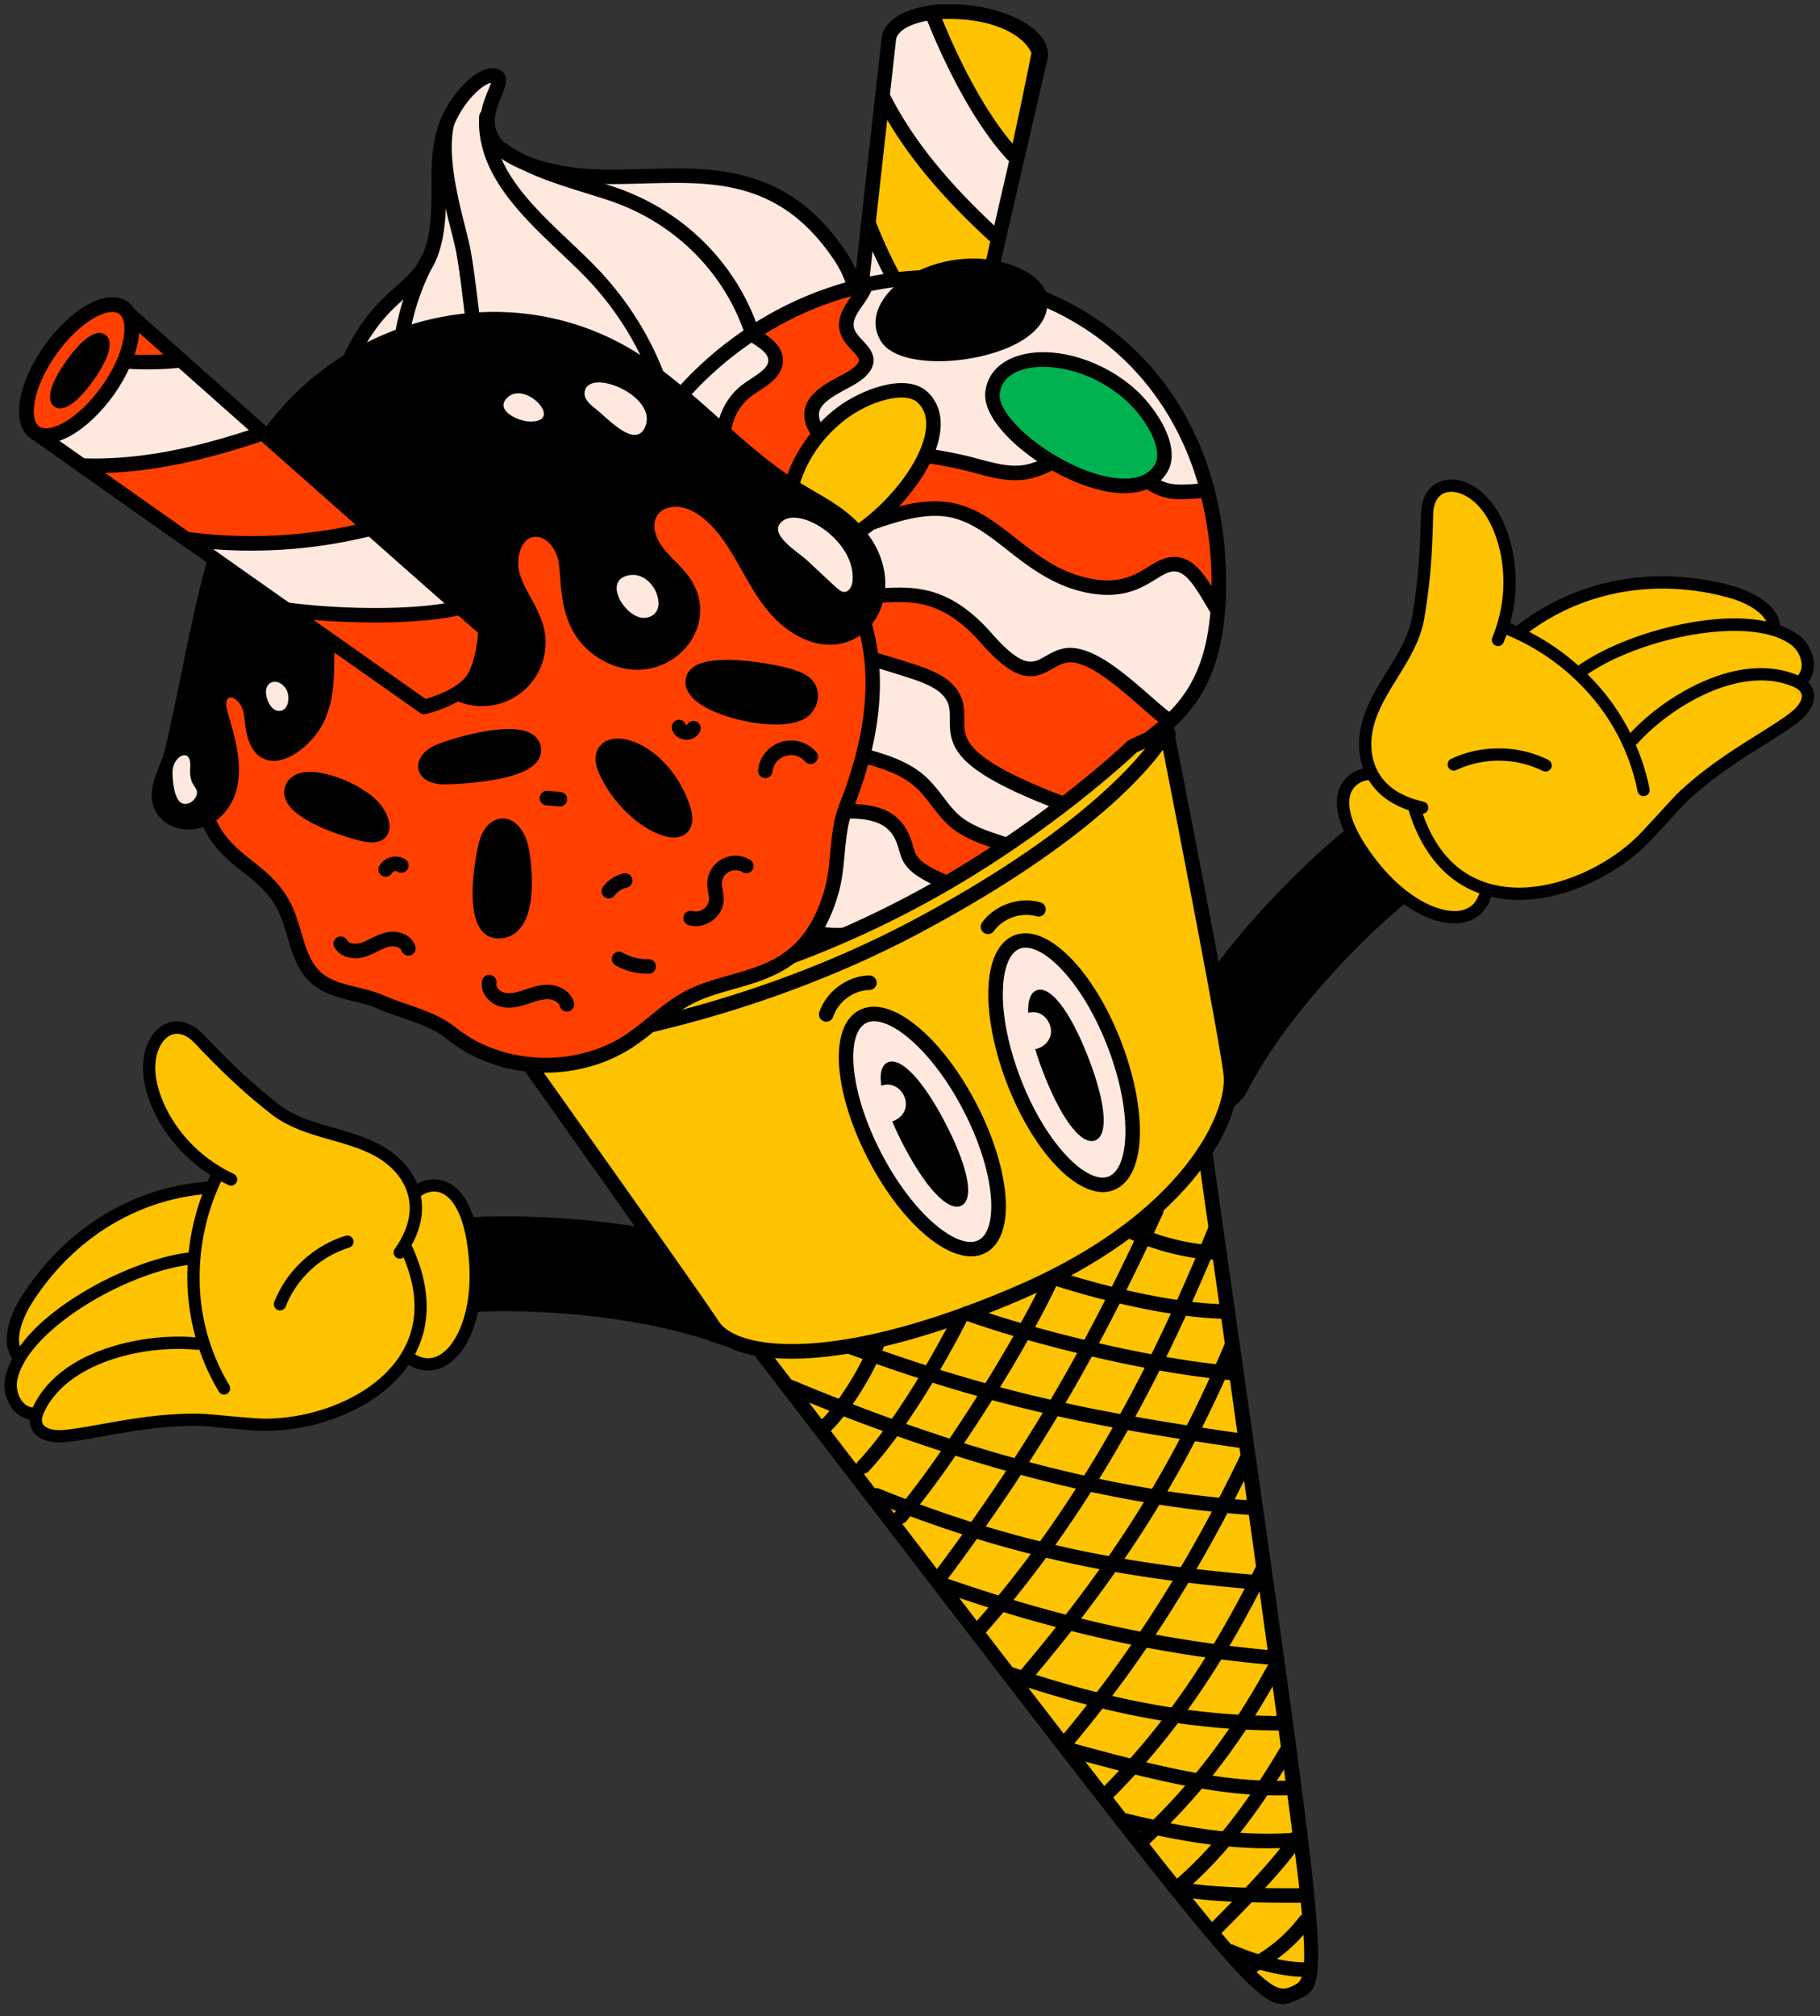 <?xml version="1.0" encoding="UTF-8"?>
<!DOCTYPE svg PUBLIC '-//W3C//DTD SVG 1.0//EN'
          'http://www.w3.org/TR/2001/REC-SVG-20010904/DTD/svg10.dtd'>
<svg data-name="Layer 2" height="1703.7" preserveAspectRatio="xMidYMid meet" version="1.0" viewBox="-3.8 -3.6 1538.7 1703.7" width="1538.7" xmlns="http://www.w3.org/2000/svg" xmlns:xlink="http://www.w3.org/1999/xlink" zoomAndPan="magnify"
><rect x="-3.8" y="-3.6" width="1538.7" height="1703.7" fill="#333333" stroke="none"/><g id="change1_1"
  ><path d="M1272.49,1047.59a40.07,40.07,0,0,1-35.6-58.35c12.87-25.07,43.51-76.32,104.1-137.89,20.53-20.86,72.9-71.17,115.7-87.69a40.05,40.05,0,1,1,28.84,74.73c-38.13,14.71-136.81,108.4-177.38,187.43A40.06,40.06,0,0,1,1272.49,1047.59Z" transform="translate(-257.19 -107.9)"
  /></g
  ><g id="change2_1"
  ><path d="M1776.53,679.22c6.32-6.82,13.34-26.32-23.17-44.51-.68-15.06-20.09-25.7-37.23-30.4-101.66-27.83-173.34,29.67-177.86,34.1,0,.18-14.76-3-14.84-3,14.41-44.8,1.3-85.59-13.47-103.79-20.08-24.74-49.44-22.28-50.07,7.48-.71,33.45-2.49,57.71-7.45,87-7.34,43.47-63,84.15-39.35,131.31.28.55-55.67,5-.45,76.61,29.35,38,84.24,68.29,98,21.79,46.41,13.7,103.91-12.48,134-44.39,22-23.34,26.51-29.29,33.87-36,33.67-30.73,71.29-47.11,91.48-64.6C1792.07,691.68,1776.53,679.22,1776.53,679.22Zm-324.14,107.2-.67-.58,1.36.36Z" fill="#fec300" transform="translate(-257.19 -107.9)"
  /></g
  ><g id="change1_2"
  ><path d="M1455.76,792a4.9,4.9,0,0,1-1.13-.13c-20.36-4.53-35.08-13.88-43.77-27.81-8-12.86-8.94-26.45-8.28-35.59,1.53-21.31,12.65-39.3,23.41-56.7,9.53-15.41,18.53-30,21.33-46.55,4.62-27.39,6.62-50.77,7.37-86.28.3-14.18,6.59-24.41,17.26-28.07,13.25-4.55,29.76,2.29,42,17.43,9.51,11.72,16.6,29.37,19.46,48.43a133.77,133.77,0,0,1-8.81,70.47,5.2,5.2,0,0,1-9.62-3.94c19.42-47.38,5.19-90.79-9.11-108.41-10.8-13.32-23.16-16.7-30.6-14.14-6.4,2.19-10,8.74-10.23,18.45-.76,36.06-2.8,59.86-7.52,87.79-3.14,18.59-13.1,34.7-22.74,50.29-10.56,17.08-20.53,33.21-21.88,52-.54,7.6.18,18.86,6.73,29.35,7.16,11.47,19.68,19.26,37.21,23.16a5.2,5.2,0,0,1-1.13,10.28Z" transform="translate(-257.19 -107.9)"
  /></g
  ><g id="change1_3"
  ><path d="M1539.44,642.11a5.2,5.2,0,0,1-3.2-9.3c50.2-39.09,116.27-51.31,181.26-33.51,19.32,5.29,40.25,17.3,41.06,35.18a5.2,5.2,0,1,1-10.39.47c-.52-11.52-17.16-21.17-33.42-25.62C1653,592.41,1590.21,604,1542.63,641A5.19,5.19,0,0,1,1539.44,642.11Z" transform="translate(-257.19 -107.9)"
  /></g
  ><g id="change1_4"
  ><path d="M1777.14,684a5.19,5.19,0,0,1-3.82-8.73,13.3,13.3,0,0,0,3.16-10.28,22.64,22.64,0,0,0-8.28-15.33c-34.08-26.55-131.83-6.32-177.22,27.61a5.2,5.2,0,0,1-6.22-8.33c22.69-17,59.65-31.63,96.43-38.27,56.21-10.14,82.65,2.4,93.4,10.78a33,33,0,0,1,12.25,22.7,23.52,23.52,0,0,1-5.89,18.19A5.19,5.19,0,0,1,1777.14,684Z" transform="translate(-257.19 -107.9)"
  /></g
  ><g id="change1_5"
  ><path d="M1537.59,864.78a102.31,102.31,0,0,1-23.46-2.63c-42.37-9.94-61.38-45.3-69.87-73.22a5.2,5.2,0,1,1,10-3c11.19,36.8,32.15,59.05,62.3,66.12,44,10.32,96.87-15,124.31-44.15,9.43-10,15.67-16.84,20.23-21.84,6.15-6.73,9.54-10.44,13.91-14.44,22-20.12,45.64-34.91,64.6-46.79,10.66-6.69,19.88-12.47,27.23-18.09,6.68-5.11,10.35-10.69,9.82-14.93-.45-3.58-4.1-5.85-7.08-7.12-25.53-10.92-53.6-3.14-72.64,5.3-25.75,11.42-47.25,29.32-58.78,42.26a5.2,5.2,0,0,1-7.77-6.92c15.88-17.81,39.18-34.58,62.33-44.84,30-13.31,58-15.17,80.95-5.37,7.75,3.32,12.48,8.79,13.31,15.4,1,8.19-3.89,16.88-13.82,24.48-7.74,5.91-17.14,11.81-28,18.64-19.57,12.27-41.75,26.17-63.11,45.67-4,3.67-7.1,7-13.24,13.76-4.58,5-10.86,11.9-20.35,22C1633,831.35,1611,845.81,1588,854.69,1570.68,861.39,1553.61,864.78,1537.59,864.78Z" transform="translate(-257.19 -107.9)"
  /></g
  ><g id="change1_6"
  ><path d="M1642.92,777.1a5.18,5.18,0,0,1-5.09-4.18,175.36,175.36,0,0,0-43-84.55,188.85,188.85,0,0,0-70.66-48.72A5.2,5.2,0,0,1,1528,630a199.31,199.31,0,0,1,74.57,51.41A188,188,0,0,1,1648,770.88a5.19,5.19,0,0,1-5.1,6.22Z" transform="translate(-257.19 -107.9)"
  /></g
  ><g id="change1_7"
  ><path d="M1560.1,756.33a5.14,5.14,0,0,1-2.33-.55,84.91,84.91,0,0,0-73.11-.75,5.2,5.2,0,0,1-4.47-9.39c25.49-12.15,57-11.82,82.25.85a5.2,5.2,0,0,1-2.34,9.84Z" transform="translate(-257.19 -107.9)"
  /></g
  ><g id="change1_8"
  ><path d="M1483,884.63c-23,0-51.81-18.1-74.43-47.4-15.39-20-31.69-48-22-68.38a28.28,28.28,0,0,1,24.35-15.7h.11a5.2,5.2,0,0,1,.11,10.4,17.72,17.72,0,0,0-15.19,9.79c-3.37,7-5.15,23.9,20.8,57.53,26.3,34.09,55.72,46.08,71.93,42.81,8.1-1.64,13.38-6.9,15.69-15.65a5.2,5.2,0,1,1,10.05,2.66c-3.31,12.53-11.72,20.77-23.68,23.18A39,39,0,0,1,1483,884.63Z" transform="translate(-257.19 -107.9)"
  /></g
  ><g id="change1_9"
  ><path d="M875.39,1242.86a40.09,40.09,0,0,1-14-2.56c-83.18-31.19-219.23-34.15-257.34-19.39a40,40,0,1,1-28.92-74.69c42.78-16.57,115.38-14.57,144.61-12.94,37,2.07,108.3,9,169.77,32a40.06,40.06,0,0,1-14.07,77.56Z" transform="translate(-257.19 -107.9)"
  /></g
  ><g id="change2_2"
  ><path d="M307.75,1317.84c26.7-.64,65.56-13.82,111.15-13.73,10,0,17.29,1.39,49.28,3.86,43.72,3.38,103.88-15.93,129-57.28,41.44,25.18,61.7-34.13,57.84-82-7.28-90.11-51.7-55.79-51.87-56.38-14.25-50.78-82.77-43.47-117.44-70.7-23.4-18.37-41-35.13-64.05-59.4-20.49-21.61-43.87-3.67-42.09,28.14,1.32,23.4,19.05,62.41,59.84,85.86,0,.07-8.79,12.31-8.95,12.21-6.32-.23-98,5.43-154.55,94.4-9.52,15-16.73,35.94-7.11,47.54-14.78,38,3.54,47.73,12.8,48.52C281.61,1298.86,278.49,1318.53,307.75,1317.84Zm285.16-157.38c.27-.39.51-.78.77-1.18,0,.3-.08.59-.11.88Z" fill="#fec300" transform="translate(-257.19 -107.9)"
  /></g
  ><g id="change1_10"
  ><path d="M591.36,1167.94a5.2,5.2,0,0,1-4.25-8.2c10.35-14.68,14.37-28.86,12-42.17-2.21-12.16-9.25-21-14.76-26.24-13.62-13-31.85-18.2-51.16-23.74-17.61-5-35.82-10.27-50.65-21.92-22.27-17.49-39.78-33.73-64.61-59.91-6.68-7-13.77-9.44-20-6.77-7.23,3.12-14.09,13.93-13.14,31,1.27,22.66,19.94,64.35,66.18,86.34a5.2,5.2,0,0,1-4.46,9.4,133.76,133.76,0,0,1-53.92-46.23c-10.71-16-17.33-33.85-18.18-48.93-1.09-19.46,6.52-35.62,19.4-41.18,10.35-4.47,21.89-1.12,31.65,9.17,24.44,25.77,41.65,41.73,63.49,58.89,13.22,10.38,29.67,15.1,47.09,20.09,19.66,5.64,40,11.48,55.46,26.22,6.63,6.32,15.11,17,17.82,31.9,2.93,16.15-1.67,33-13.69,50A5.2,5.2,0,0,1,591.36,1167.94Z" transform="translate(-257.19 -107.9)"
  /></g
  ><g id="change1_11"
  ><path d="M268.82,1255.54a5.19,5.19,0,0,1-4-1.88c-11.42-13.77-4-36.74,6.72-53.64,36.13-56.89,93.24-92.29,156.67-97.13a5.2,5.2,0,1,1,.79,10.37c-60.13,4.59-114.33,38.24-148.68,92.33-9,14.23-14.86,32.56-7.49,41.43a5.2,5.2,0,0,1-4,8.52Z" transform="translate(-257.19 -107.9)"
  /></g
  ><g id="change1_12"
  ><path d="M280.87,1304.15l-.45,0a23.52,23.52,0,0,1-16.59-9.5,33,33,0,0,1-6.21-25c2.33-13.44,13.45-40.5,61.87-70.81,31.68-19.83,68.89-33.83,97.1-36.54a5.2,5.2,0,1,1,1,10.35c-56.41,5.41-142.36,56.19-149.72,98.77a22.65,22.65,0,0,0,4.19,16.91,13.3,13.3,0,0,0,9.25,5.49,5.2,5.2,0,0,1-.44,10.38Z" transform="translate(-257.19 -107.9)"
  /></g
  ><g id="change1_13"
  ><path d="M303.57,1323.22c-10.18,0-17.92-3.13-22.06-9-3.84-5.45-4-12.68-.52-20.34,10.38-22.68,32.34-40.14,63.51-50.48,24-8,52.55-11.25,76.29-8.74A5.2,5.2,0,0,1,419.7,1245c-41.54-4.38-109.12,9.22-129.25,53.21-1.35,2.94-2.52,7.07-.44,10,2.46,3.49,8.93,5.15,17.3,4.44,9.22-.79,19.93-2.71,32.33-4.94,21.89-3.93,49.11-8.81,78.75-8.81h.52c5.92,0,10.92.48,20,1.32,6.74.63,16,1.5,29.67,2.56,39.87,3.08,96.07-13.73,121.68-51,17.55-25.51,18.1-56.07,1.62-90.83a5.2,5.2,0,1,1,9.39-4.46c12.5,26.37,22.23,65.33-2.45,101.19-12.93,18.8-33.57,34.07-59.68,44.16-23,8.88-49,13-71.36,11.25-13.8-1.06-23.07-1.93-29.84-2.56-9.06-.85-13.6-1.27-19.05-1.29h-.51c-28.71,0-54.3,4.6-76.9,8.66-12.66,2.27-23.59,4.23-33.29,5.06C306.6,1323.15,305.06,1323.22,303.57,1323.22Z" transform="translate(-257.19 -107.9)"
  /></g
  ><g id="change1_14"
  ><path d="M442.82,1282.78a5.17,5.17,0,0,1-4.46-2.53,188.06,188.06,0,0,1-26.57-96.82,199.33,199.33,0,0,1,20.6-88.19,5.2,5.2,0,0,1,9.32,4.63,188.91,188.91,0,0,0-19.52,83.57,175.25,175.25,0,0,0,25.09,91.47,5.2,5.2,0,0,1-4.46,7.87Z" transform="translate(-257.19 -107.9)"
  /></g
  ><g id="change1_15"
  ><path d="M490.13,1211.71a5.38,5.38,0,0,1-1.87-.35,5.21,5.21,0,0,1-3-6.73c10.16-26.35,33.26-47.79,60.29-56a5.2,5.2,0,0,1,3,10,84.93,84.93,0,0,0-53.6,49.73A5.19,5.19,0,0,1,490.13,1211.71Z" transform="translate(-257.19 -107.9)"
  /></g
  ><g id="change1_16"
  ><path d="M615.39,1262.47a32.67,32.67,0,0,1-17.77-5.62,5.2,5.2,0,1,1,5.65-8.73c7.6,4.92,15.05,5.26,22.14,1,14.2-8.48,27.9-37.15,24.43-80.06-3.41-42.35-16.06-53.62-23.3-56.56-7.76-3.16-14.86.38-17.83,3a5.2,5.2,0,1,1-6.83-7.84,28.26,28.26,0,0,1,28.58-4.75c20.92,8.52,27.72,40.24,29.75,65.35,3.33,41.21-8.52,77.31-29.46,89.82A29.68,29.68,0,0,1,615.39,1262.47Z" transform="translate(-257.19 -107.9)"
  /></g
  ><g id="change3_1"
  ><path d="M970.88,415.08c13.51-29.49,11.39-66.35-6.52-93.4-67.92-102.61-162.64-55.1-241.3-72.23C618.55,226.69,693,170,670.74,168c-10.62-.92-29,16.4-38.4,37.74-8.76,19.79-7.94,42.29-8,63.94-.13,62.62-18.18,66.86-43.72,92-28.34,27.94-51.22,79.1-43.36,118.11,9.59,47.61,49.89,79.71,101.53,68.32,20.84,19.88,58.14,14.32,89.15-7.4,42.46,23.57,98.66-13.43,97-32.62,51.46-1.93,67.59-31.61,74.92-40.56C929.33,454.1,956,447.65,970.88,415.08Z" fill="#ffe9de" transform="translate(-257.19 -107.9)"
  /></g
  ><g id="change1_17"
  ><path d="M728.38,547.91c-33.23,21.91-69.83,24.64-91.34,6.89-24,4.59-46.67.53-65.63-11.82-20.55-13.39-34.81-35.37-40.16-61.91-8.65-42.95,16.77-95.79,45.07-123.69,4.17-4.11,8.14-7.67,11.87-11,18.66-16.72,29.92-26.82,30-76.67v-5.36c0-20.5-.05-41.7,8.52-61,9.31-21,29.44-42.67,44.54-41.37,5,.43,7.42,2.83,8.6,4.76,3.11,5.1.66,11.08-2.44,18.64-3.92,9.58-8.8,21.5-3.21,32.13,5.94,11.3,22.81,20.06,50.15,26,22.91,5,47.07,4.32,72.64,3.62,60.51-1.66,123.09-3.38,172.47,71.22,18.84,28.47,21.58,67.46,7,99.35-13.56,29.59-36.38,39.29-60.53,49.62-4,1.7-8.07,3.44-12.21,5.31-.49.64-1,1.36-1.6,2.14C894,485.6,875.53,510.56,830.37,514c-2.32,8.34-10.22,17.4-22.29,25.24a94.19,94.19,0,0,1-12,6.59C776.8,554.63,751.25,558.89,728.38,547.91ZM824.68,502c43.11-1.6,59.63-23.9,67.58-34.62,1.06-1.44,2-2.68,2.82-3.69a6.15,6.15,0,0,1,2.19-1.69c4.7-2.15,9.33-4.12,13.85-6,23.79-10.11,42.6-18.16,54.18-43.44,12.88-28.12,10.5-62.45-6.06-87.47-45.62-68.92-102.1-67.36-161.89-65.72-25.19.69-51.23,1.41-75.6-3.9-31.48-6.86-50.59-17.42-58.4-32.29-8.25-15.7-1.64-31.82,2.72-42.49.83-2,1.86-4.53,2.46-6.39-7.49,1.5-22.15,14.95-30.57,34-7.52,17-7.5,36.84-7.47,56.06v5.4c-.12,55.32-14.37,68.1-34.1,85.79-3.6,3.23-7.43,6.66-11.45,10.62-26.38,26-49.17,75.2-41.65,112.53,4.69,23.28,17.05,42.47,34.82,54,16.95,11,37.47,14.32,59.37,9.49a6.14,6.14,0,0,1,5.56,1.55c17.44,16.64,50.9,13.36,81.38-8a6.07,6.07,0,0,1,6.51-.35c24.08,13.37,53,4.87,70.45-6.47,11.8-7.67,17.78-16.15,17.42-20.25a6.12,6.12,0,0,1,1.51-4.6,6.27,6.27,0,0,1,2.05-1.52A6.12,6.12,0,0,1,824.68,502Z" transform="translate(-257.19 -107.9)"
  /></g
  ><g id="change1_18"
  ><path d="M898.55,472.73a6.12,6.12,0,0,0,3.51-4.65c13.73-89.23-40.47-175.71-128.87-205.63-7-2.37-14.15-4.59-21.36-6.83-24.36-7.57-49.55-15.4-69.68-29.5a6.14,6.14,0,0,0-7,10.06c21.7,15.2,47.82,23.31,73.08,31.16,7.11,2.21,14.17,4.41,21.07,6.74,82.73,28,133.48,108.8,120.67,192.13a6.14,6.14,0,0,0,8.62,6.52Z" transform="translate(-257.19 -107.9)"
  /></g
  ><g id="change1_19"
  ><path d="M826.86,513.36a6.13,6.13,0,0,0,3.59-5.4c1.66-59.06-22.15-120.84-65.33-169.53-8.83-9.95-19.07-19.66-29.92-29.93-32.84-31.13-66.8-63.3-64.45-105.15a6.14,6.14,0,1,0-12.26-.68c-2.66,47.52,35,83.23,68.26,114.73,10.65,10.1,20.71,19.62,29.19,29.18,41.13,46.37,63.82,105.06,62.23,161a6.13,6.13,0,0,0,8.69,5.75Z" transform="translate(-257.19 -107.9)"
  /></g
  ><g id="change1_20"
  ><path d="M738.15,548.43a6,6,0,0,0,2.2-1.7,6.14,6.14,0,0,0-.89-8.64c-66.71-54.2-74.6-118.21-82.24-180.11-1.69-13.68-3.44-27.82-5.8-41.4-.92-5.25-2.67-12.19-4.7-20.22-6.17-24.45-15.51-61.4-9.41-86.7a6.14,6.14,0,1,0-11.94-2.86c-6.81,28.24,3,66.94,9.45,92.56,2,7.8,3.67,14.53,4.5,19.32,2.31,13.29,4,26.65,5.71,40.8,7.94,64.32,16.14,130.83,86.69,188.14A6.1,6.1,0,0,0,738.15,548.43Z" transform="translate(-257.19 -107.9)"
  /></g
  ><g id="change1_21"
  ><path d="M640,552.41a6.24,6.24,0,0,0,1.49-1,6.13,6.13,0,0,0,.56-8.66c-51.5-58.8-59.91-143.63-21.42-216.13a6.14,6.14,0,0,0-10.84-5.75c-40.9,77-31.86,167.3,23,230A6.13,6.13,0,0,0,640,552.41Z" transform="translate(-257.19 -107.9)"
  /></g
  ><g id="change3_2"
  ><path d="M960.38,537.35s19.59,21.26,37.45,24.42,44.79-10.56,44.79-10.56c2-17.79,90.49-398.54,90.57-399.25,1.91-16.33-25.32-32.88-60.75-37s-65.7,5.87-67.6,22.2Z" fill="#ffe9de" transform="translate(-257.19 -107.9)"
  /></g
  ><g id="change1_22"
  ><path d="M996.76,567.81c-19.67-3.47-40-25.37-40.9-26.3a6.16,6.16,0,0,1-1.58-4.85l44.46-400.19c2.36-20.31,34.36-32.17,74.41-27.59,26.93,3.12,50.09,13.18,60.44,26.25,4.42,5.58,6.39,11.66,5.7,17.53,0,.47,0,.45-6.77,29.48-54.55,235.75-82.75,360.15-83.82,369.73a6.13,6.13,0,0,1-3.3,4.81c-.21.11-1.32.64-3.08,1.45C1034.39,561.76,1012.83,570.62,996.76,567.81Zm14.17-430c-.28,2.57-40.14,361.43-44.13,397.32,6.44,6.44,20.51,18.52,32.09,20.56s29.46-4.68,38.18-8.68c5.66-30.58,89.94-395.52,90-395.79.3-2.63-.75-5.49-3.13-8.5-8.15-10.29-29.15-19-52.23-21.67-20.9-2.4-38.47.27-49.27,5.22C1015.58,129.45,1011.44,133.55,1010.93,137.84Z" transform="translate(-257.19 -107.9)"
  /></g
  ><g id="change2_3"
  ><path d="M976.14,395.58,960.38,537.35s19.61,21.27,37.45,24.42,44.79-10.56,44.79-10.56c0-.75,2.25-10.94,5.93-27.55C1022,494.33,992,436.43,976.14,395.58Z" fill="#fec300" transform="translate(-257.19 -107.9)"
  /></g
  ><g id="change1_23"
  ><path d="M996.76,567.81c-19.65-3.47-40-25.37-40.9-26.3a6.16,6.16,0,0,1-1.58-4.85L970,394.9a6.13,6.13,0,0,1,11.81-1.54c16.08,41.37,45.71,98,71.25,126.19a6.17,6.17,0,0,1,1.45,5.44c-1.37,6.16-5.53,24.9-5.78,26.37a6.13,6.13,0,0,1-3.37,5.32c-.21.11-1.26.65-3,1.44C1034.55,561.73,1012.88,570.66,996.76,567.81Zm-17.14-148L966.8,535.16c6.44,6.44,20.51,18.52,32.09,20.56s29.58-4.7,38.28-8.69c.67-3.25,2-9.44,4.71-21.63C1020.25,500.48,996.3,457.38,979.62,419.83Z" transform="translate(-257.19 -107.9)"
  /></g
  ><g id="change2_4"
  ><path d="M999.53,185.43,987.61,292.67a412.26,412.26,0,0,0,83,132.52l26.7-118.82C1058.7,271.23,1022.85,232,999.53,185.43Z" fill="#fec300" transform="translate(-257.19 -107.9)"
  /></g
  ><g id="change1_24"
  ><path d="M1072.25,431.11a6.14,6.14,0,0,1-6.09-1.73,421.14,421.14,0,0,1-84.28-134.5,6.09,6.09,0,0,1-.38-2.9l11.93-107.23a6.14,6.14,0,0,1,11.59-2.07c19.73,39.38,50.38,77.24,96.45,119.15a6.14,6.14,0,0,1,1.86,5.89l-26.71,118.81a6.12,6.12,0,0,1-3.43,4.24A7,7,0,0,1,1072.25,431.11Zm-68.78-225.59-9.6,86.32a410,410,0,0,0,73.37,120.48l23.33-103.82C1051.46,272.6,1023.33,239.4,1003.47,205.52Z" transform="translate(-257.19 -107.9)"
  /></g
  ><g id="change2_5"
  ><path d="M1041.12,114.7c3.29,9.37,33.06,84.74,71.75,123.77,8-35.24,18.94-90.06,18.94-90.06C1124.49,128.92,1093.87,110.6,1041.12,114.7Z" fill="#fec300" transform="translate(-257.19 -107.9)"
  /></g
  ><g id="change1_25"
  ><path d="M1114.56,244.37a6.14,6.14,0,0,1-6-1.58c-42.15-42.52-72.91-125.25-73.19-126.06a6.14,6.14,0,0,1,5.32-8.15c55.54-4.31,88.69,15.81,96.91,37.67a6.1,6.1,0,0,1,.27,3.36c-.11.55-11,55.3-19,90.22a6.15,6.15,0,0,1-3.43,4.22A8.18,8.18,0,0,1,1114.56,244.37Zm-64.64-124c7.84,19.42,30.35,71.28,59.52,105.31,6.65-30.17,14.26-68,16-76.64C1118.36,133.58,1092.43,119,1049.92,120.36Z" transform="translate(-257.19 -107.9)"
  /></g
  ><g id="change2_6"
  ><path d="M1261.57,1003.13c111.58,785.58,112.94,773.25,86.32,785.44-28.7,13.15-25.91,10.78-489.61-591.77Z" fill="#fec300" transform="translate(-257.19 -107.9)"
  /></g
  ><g id="change1_26"
  ><path d="M1350.44,1794.15c-30.09,13.78-30.09,13.78-364.48-421.25L853.42,1200.55a6.14,6.14,0,0,1,2.2-9.28L1259,997.55a6.14,6.14,0,0,1,8.63,4.71l30,210.66c79.67,559.23,81,568.34,55.18,580.15ZM867.76,1199.06l127.93,166.36c316.1,411.23,328.44,427.28,349.64,417.57l1.12-.51c8.07-3.81,13.16-6,6.43-73.35-7.17-71.66-85.63-622.38-96.2-696.84Z" transform="translate(-257.19 -107.9)"
  /></g
  ><g id="change3_3"
  ><path d="M894.24,873.54c64.57,36.68,102.37,21.7,161-17.61,44.49-30.08,84.47-57.48,127.1-94.95,47.17-41.46,99.33-51.83,101.34-157.21C1288.47,373.55,1064,270.09,888.6,386.55,703.77,509.11,721.52,775,894.24,873.54Z" fill="#ffe9de" transform="translate(-257.19 -107.9)"
  /></g
  ><g id="change1_27"
  ><path d="M891.2,878.87c-84.27-48-136.56-137.34-140-238.86-3.49-104,46.59-200.63,134-258.58,86.88-57.69,192.88-64.93,276.62-18.91s130.26,133.92,128,241.36c-1.65,86.42-36.87,112-74.16,139-9.65,7-19.63,14.23-29.27,22.71-41.54,36.51-79.13,62.58-127.73,95.44-17.2,11.52-32.61,20.83-47.26,27.54C972.32,906.5,938.63,905.86,891.2,878.87ZM892,391.66c-83.81,55.57-131.84,148.26-128.5,247.94,3.27,97.22,53.25,182.76,133.8,228.61,59.9,34.1,94.64,22.77,154.56-17.37,48.2-32.59,85.49-58.44,126.49-94.47,10.07-8.85,20.29-16.26,30.16-23.43,36.25-26.29,67.56-49,69.1-129.3,2.11-102.72-42.24-186.69-121.7-230.36-67.37-37-150-37.74-224.15-3.79A291,291,0,0,0,892,391.66Z" transform="translate(-257.19 -107.9)"
  /></g
  ><g id="change4_1"
  ><path d="M832.6,731.32c21,32.68,54.25,61.09,93,62.22,23.33.63,74.15-15.84,90,17,8.43,17.17-1.72,24.21,44.37,42.19,16.22-10.88,32.25-21.86,48-33.22-14.59-5.42-33.59-9.52-47.62-21.59-10.57-9.2-17.29-22.12-27.46-31.77-20.11-19-49.78-22.16-76.07-30.64-25-8.07-78.61-35.89-75.91-59.74,1.39-12.58,15.68-19.27,28.14-21.53,38.77-6.89,78.1,5.27,115.62,17.31,15,4.86,32.17,11.73,36.51,26.95,7,25-22.43,42.24,93.22,85.9q14.23-11.37,27.94-23.46c18.77-16.5,41.69-30,60.13-47.19-20.18-13-62.61-62.1-90-55.25-19.44,4.85-26.32,29.36-65.56-15.2-44-49.85-77.43-33-109.9-35.8-40-3.5-77-34.61-116-25.51C815.91,592.52,783.75,655.55,832.6,731.32Z" fill="#ff4000" transform="translate(-257.19 -107.9)"
  /></g
  ><g id="change1_28"
  ><path d="M1057.75,858.48c-36.56-14.26-40.64-22.9-44.29-35.81a51.44,51.44,0,0,0-3.38-9.43c-10.2-21.2-39.76-17.83-63.51-15.14-7.8.89-15.17,1.73-21.11,1.57-36.36-1.06-72.09-24.76-98-65-34.46-53.46-26.5-93.78-18.69-113.06,9.44-23.3,28.5-40.32,51-45.54,24.77-5.78,48.44,3.32,71.33,12.11,15.23,5.85,31,11.9,46.58,13.27,6.94.61,14,.25,21.48-.11,26.48-1.33,56.48-2.82,92.5,38,26.72,30.34,34.69,25.78,45.71,19.45,3.92-2.25,8.36-4.79,13.75-6.15,22.82-5.71,51.3,19.2,74.17,39.22,7.9,6.9,15.36,13.43,20.63,16.83a6.14,6.14,0,0,1,.86,9.64c-10.17,9.5-21.69,17.9-32.82,26-9.33,6.81-19,13.85-27.45,21.3-9.41,8.28-18.88,16.23-28.15,23.64a6.07,6.07,0,0,1-6,.95c-89.74-33.87-96.24-52.6-95.91-77.31,0-4.37.11-8.5-1.05-12.64-3.4-11.92-17.63-18-32.49-22.8-34.9-11.2-74.46-23.9-112.64-17.11-10.05,1.83-22.15,7.15-23.14,16.18-2,18,45.25,44.69,71.69,53.21,6.48,2.09,13.37,3.9,20,5.65,20.75,5.45,42.2,11.08,58.39,26.37a130.35,130.35,0,0,1,13.45,15.79c4.46,5.83,8.67,11.35,13.78,15.79,10,8.58,22.79,12.79,35.19,16.88,3.68,1.2,7.23,2.37,10.56,3.61a6.14,6.14,0,0,1,1.45,10.74c-14.25,10.24-29.57,20.83-48.21,33.33a7.25,7.25,0,0,1-.86.48A6.17,6.17,0,0,1,1057.75,858.48Zm-1.38-55.89c-6.07-5.28-10.86-11.56-15.49-17.62-4-5.21-7.74-10.13-12.15-14.32-13.89-13.13-32.92-18.12-53.06-23.42-6.82-1.79-13.88-3.64-20.69-5.84-22.57-7.28-83.49-36.51-80.12-66.25,1.48-13.34,13.87-23.39,33.17-26.9,41.2-7.33,82.3,5.86,118.57,17.51,18.11,5.84,35.56,13.65,40.54,31.14,1.65,5.88,1.57,11.33,1.51,16.14-.21,15.68-.42,31.89,84.7,64.42,8.25-6.66,16.64-13.74,25-21.08,8.89-7.82,18.77-15,28.32-22,8.8-6.42,17.85-13,26.1-20.1-4.64-3.64-9.86-8.21-15.62-13.25-19.63-17.17-46.51-40.69-63.11-36.54-3.74.94-7.07,2.85-10.62,4.89-16.2,9.26-30.08,13.17-61-22-32.1-36.34-57.81-35.06-82.68-33.82-7.57.37-15.38.76-23.16.08-17.32-1.52-33.89-7.89-49.91-14-22.13-8.5-43-16.54-64.16-11.61-18.55,4.31-34.4,18.58-42.34,38.19-6.92,17.07-13.81,53,17.63,101.79,11.22,17.42,42.25,58.07,88,59.41,5.06.14,12-.65,19.38-1.49,26.15-3,62-7.06,75.94,22a62.75,62.75,0,0,1,4.15,11.46c2.45,8.72,4.1,14.57,34,26.54,13.23-8.89,24.77-16.82,35.48-24.38C1082.06,817.34,1067.89,812.51,1056.37,802.59Z" transform="translate(-257.19 -107.9)"
  /></g
  ><g id="change4_2"
  ><path d="M953.26,557.76c32.34-7.66,68.61-28.25,102.39-22.74,40.48,6.69,64,50.62,112.68,63,48.17,12.18,59.33-17.9,78.61-16.91,14.85.88,23.55,18.85,36,39.27a308.61,308.61,0,0,0-9.18-101.24c-12,0-24.26,2.6-35.71-.86-20.79-6.2-33.32-30.31-54.75-34.06-21.82-3.71-40.84,15.34-62.67,19.12-15.83,2.73-31.76-2.73-47.36-6.72-60.86-15.42-120.42-9-131.13-31.74-12.32-26.15,24.07-34.25,37.05-45.26,19.34-16.42-9.77-22.66-10.28-40.12-.41-13,12.68-22.28,16.27-34.05a281.08,281.08,0,0,0-96.59,41.15C897.15,392,908,398,909,407.57c1.2,12.2-13.25,18.82-23.22,25.95-18.54,13.16-26.21,39.76-17.5,60.82,3.3,7.94,8.7,15.45,9,24.09.16,5.8-2.07,11.41-2.57,17.24C871.68,574.16,916.56,566.46,953.26,557.76Z" fill="#ff4000" transform="translate(-257.19 -107.9)"
  /></g
  ><g id="change1_29"
  ><path d="M1284.38,626.3a6.14,6.14,0,0,1-6.67-2.77c-1.54-2.53-3-5-4.47-7.44-9.43-15.83-16.88-28.32-26.62-28.9-5-.25-9.86,2.77-16,6.57-12.78,7.86-30.26,18.64-63.76,10.16-25.76-6.53-45-21.66-62.06-35-16.25-12.74-31.58-24.77-50.11-27.83-21.62-3.53-45.16,4.69-67.92,12.64-10.61,3.7-21.59,7.53-32.06,10C924,571,893.51,575.9,878,562.61c-7.19-6.16-10.34-15.39-9.37-27.46a63.42,63.42,0,0,1,1.36-8.07,37.81,37.81,0,0,0,1.18-8.43c-.17-4.79-2.58-9.62-5.13-14.72-1.2-2.4-2.4-4.8-3.42-7.25-9.71-23.53-1.09-53.46,19.61-68.14,1.85-1.32,3.84-2.64,5.87-4,9.32-6.1,15.39-10.53,14.81-16.39s-8.38-10.65-15.24-15l-2.39-1.52a6.14,6.14,0,0,1-.09-10.28,286.42,286.42,0,0,1,98.7-42,6.14,6.14,0,0,1,7.15,7.79c-1.75,5.76-5.17,10.67-8.48,15.42-4,5.67-7.69,11-7.51,16.67.13,4.72,3.88,8.75,7.85,13,4.43,4.77,9.46,10.17,9,17.42-.3,5-3.16,9.77-8.77,14.53-3.86,3.27-9.09,6.09-14.63,9.07-19.38,10.43-26.56,16.75-20.84,28.89,5.16,10.94,30.35,13.88,59.52,17.28,20.54,2.4,43.83,5.12,67.58,11.14,2.27.58,4.55,1.19,6.83,1.8,13.24,3.56,25.75,6.92,38,4.82,8.06-1.4,15.83-5.17,24.07-9.15,12.72-6.18,25.83-12.5,40.71-10,13,2.27,22.66,10.65,32,18.74,7.66,6.65,14.9,12.93,23.48,15.49,7,2.11,14.65,1.61,22.76,1.08,3.72-.24,7.44-.48,11.15-.49a6.13,6.13,0,0,1,5.94,4.56,315.6,315.6,0,0,1,9.37,103.3,6.15,6.15,0,0,1-3.56,5.1A5.59,5.59,0,0,1,1284.38,626.3Zm-21-100.61c-8.86.58-18,1.17-27.1-1.58-11.08-3.3-19.67-10.75-28-18s-16.42-14.25-26-15.93c-11-1.86-21.79,3.38-33.27,8.92-8.63,4.16-17.56,8.5-27.32,10.2-14.89,2.57-29.3-1.3-43.25-5.06-2.23-.59-4.46-1.2-6.67-1.76-23-5.81-45.81-8.48-66-10.83-35.49-4.14-61.13-7.14-69.19-24.24-11.6-24.63,11.1-36.85,26.12-44.94,5-2.67,9.63-5.18,12.51-7.62,3.9-3.31,4.41-5.23,4.45-5.89.12-2-2.87-5.23-5.76-8.34-4.84-5.21-10.86-11.69-11.13-21-.31-9.67,5-17.31,9.71-24.05l.69-1A274.21,274.21,0,0,0,900,386.55c7.22,4.92,14.22,11.15,15.17,20.41,1.36,13.73-10.65,21.59-20.3,27.89-1.88,1.23-3.73,2.44-5.47,3.68-16.25,11.53-23,35-15.39,53.45.9,2.17,2,4.32,3.06,6.46,2.88,5.77,6.15,12.31,6.42,19.82A47.09,47.09,0,0,1,882,529.65a55.39,55.39,0,0,0-1.13,6.51c-.64,8,1,13.62,5.13,17.13,12.89,11.06,50,2.25,65.85-1.5,9.85-2.33,20-5.89,30.84-9.66,24.21-8.45,49.25-17.19,74-13.16,21.63,3.57,38.17,16.55,55.68,30.28,16.85,13.22,34.27,26.88,57.5,32.77,28.48,7.2,42.2-1.25,54.3-8.71,7.38-4.54,14.33-8.83,23.16-8.37,13.17.77,21.82,11.21,30.38,24.81a305.17,305.17,0,0,0-8.64-74.39C1267.16,525.44,1265.29,525.56,1263.41,525.69Z" transform="translate(-257.19 -107.9)"
  /></g
  ><g id="change2_7"
  ><path d="M1033.75,440.35c-14.28-13.93-48.79-2-69,13.33-46.67,35.47-59.24,99.67-24.57,111.63C976.22,577.74,1072.13,477.77,1033.75,440.35Z" fill="#fec300" transform="translate(-257.19 -107.9)"
  /></g
  ><g id="change1_30"
  ><path d="M938.17,571.11c-12.63-4.36-20.88-14.84-23.23-29.52-4.78-29.84,14.6-68.87,46.09-92.8,20.45-15.54,59.05-30.35,77-12.84,15.46,15.08,14.06,40.39-3.84,69.43-15.76,25.56-42.45,50.77-66,61.58C957,572.08,946.47,574,938.17,571.11Zm30.29-112.55c-31.5,23.93-44.84,59.65-41.4,81.09,1.13,7.07,4.68,16.26,15.12,19.85,17.71,6.11,59.65-25,81.57-60.56,6.92-11.23,21.33-39,5.72-54.2C1018.74,434.27,988.4,443.41,968.46,458.56Z" transform="translate(-257.19 -107.9)"
  /></g
  ><g id="change1_31"
  ><path d="M1132.55,356.45c-2.42-16.74-32.08-27.05-53.83-27.52-50.23-1.1-92.3,34.79-75,61C1021.71,417.11,1139.07,401.43,1132.55,356.45Z" transform="translate(-257.19 -107.9)"
  /></g
  ><g id="change1_32"
  ><path d="M1101.36,399.79c-36.36,13.86-89.17,14-102.75-6.5-6.5-9.83-6.65-21.46-.42-32.74,12.48-22.63,46.4-38.51,80.67-37.76,22.26.48,56.65,11.24,59.77,32.77,2.42,16.73-8.36,31.26-30.5,41.41C1106,398,1103.73,398.89,1101.36,399.79Zm-92.42-33.32c-4,7.31-4.06,14-.09,20,8.91,13.48,55,14.43,88.14,1.81,12-4.59,31.85-14.71,29.49-31-1.74-12-27.17-21.81-47.9-22.27a96.36,96.36,0,0,0-42,8.48C1023.38,349.6,1013.54,358.13,1008.94,366.47Z" transform="translate(-257.19 -107.9)"
  /></g
  ><g id="change2_8"
  ><path d="M1239.7,721.8,1210.84,735s-67.53,65.13-166.79,121C894.7,940.1,766.47,954.21,725.16,959.75s-35.48,28.89-35.48,28.89C784.77,1015.87,1188,876.42,1241.45,724Z" fill="#fec300" transform="translate(-257.19 -107.9)"
  /></g
  ><g id="change1_33"
  ><path d="M983.56,929.33C861.19,981.12,736.88,1008.54,688,994.54a6.14,6.14,0,0,1-4.27-4.41,24.35,24.35,0,0,1,4-18.71c6.35-9.37,18.66-15.34,36.62-17.75l5.51-.73c46.21-6.07,169-22.24,311.18-102.26,97.37-54.81,164.87-119.43,165.54-120.07a6.26,6.26,0,0,1,1.71-1.17l28.87-13.22a8.68,8.68,0,0,1,10.08,9.79c-30.06,85.69-159.15,155.92-235.86,191.07C1001,921.82,991.63,925.92,983.56,929.33Zm230.76-189.15c-7.84,7.4-74.1,68.76-167.26,121.19C902.83,942.58,778.32,959,731.46,965.11l-5.49.73c-13.92,1.87-23.59,6.1-27.92,12.23a13.66,13.66,0,0,0-2.38,5.74c48.81,10.34,168.52-17.29,283.1-65.78,133-56.25,224-123.34,252.67-185.69Z" transform="translate(-257.19 -107.9)"
  /></g
  ><g id="change2_9"
  ><path d="M1239.7,721.8s50.54,256.3,54.22,290.29-34.42,122.8-181.08,185.53-237.17,56.62-256.72,26.93S690.57,989.72,690.57,989.72s167.29-11.23,340.37-103.9S1239.7,721.8,1239.7,721.8Z" fill="#fec300" transform="translate(-257.19 -107.9)"
  /></g
  ><g id="change1_34"
  ><path d="M1115.25,1203.26c-150.37,64.32-242.39,57.87-264.25,24.66-19.27-29.26-164-232.59-165.43-234.64a6.15,6.15,0,0,1,4.59-9.69c1.67-.11,168.09-12.26,337.89-103.18C1196.36,790.29,1233.73,720,1234.23,719a6.14,6.14,0,0,1,11.5,1.57c2.07,10.48,50.63,257,54.29,290.82,4.38,40.4-38.86,125.19-171.83,186.1Q1121.86,1200.44,1115.25,1203.26Zm-81.41-312c-147.31,78.84-292.18,99.27-332.1,103.59,28.31,39.8,142.19,200,159.51,226.35,15.37,23.34,96.6,36.06,249.17-29.2,142.22-60.7,180.88-147,177.4-179.22-3.1-28.62-40.41-219.81-51.22-274.93C1218.12,762.91,1165.2,820.9,1033.84,891.23ZM1239.7,721.8Z" transform="translate(-257.19 -107.9)"
  /></g
  ><g id="change3_4"
  ><path d="M1110.87,1018.74c22,56.33,58.63,94.64,81.93,85.56s24.39-62.1,2.44-118.43-58.63-94.64-81.93-85.56S1088.92,962.41,1110.87,1018.74Z" fill="#ffe9de" transform="translate(-257.19 -107.9)"
  /></g
  ><g id="change1_35"
  ><path d="M1195,1110c-26.86,10.47-66.34-28.65-89.88-89-10.9-28-16.64-56.13-16.16-79.29.51-25,8.35-41.7,22.09-47.09,26.87-10.46,66.34,28.65,89.87,89,10.9,28,16.65,56.13,16.17,79.29-.5,24.17-7.84,40.6-20.74,46.51C1195.94,1109.64,1195.49,1109.84,1195,1110Zm-93.77-168.07c-.45,21.58,5,48.06,15.32,74.57,22.11,56.74,56.75,88.79,74,82.07,8.78-3.54,13.88-16.47,14.28-35.91.44-21.58-5-48.06-15.33-74.57-22.11-56.74-56.73-88.79-74-82.07l-.68.29C1106.59,910.11,1101.65,923,1101.26,941.94Z" transform="translate(-257.19 -107.9)"
  /></g
  ><g id="change1_36"
  ><path d="M1138.65,1010.82c31.37,80.51,63.58,69,31.86-12.41C1139.14,917.89,1106.93,929.42,1138.65,1010.82Z" transform="translate(-257.19 -107.9)"
  /></g
  ><g id="change1_37"
  ><path d="M1174.89,1068.47c-11.26-1.73-25.82-22.89-39-56.59s-16.79-59.17-9.73-68a8.35,8.35,0,0,1,8.06-3.14c11.26,1.73,25.82,22.88,39,56.59s16.78,59.17,9.72,68a8.77,8.77,0,0,1-3.16,2.51A8.64,8.64,0,0,1,1174.89,1068.47Zm-44.13-120.92c-3.41,4.25-5,22.14,10.6,62.21,13.57,34.83,27.36,51.86,34.41,52.94a2.52,2.52,0,0,0,2.63-1c3.41-4.25,5-22.14-10.6-62.22-13.57-34.82-27.36-51.85-34.41-52.93a2.66,2.66,0,0,0-1.59.16A2.75,2.75,0,0,0,1130.76,947.55Z" transform="translate(-257.19 -107.9)"
  /></g
  ><g id="change3_5"
  ><path d="M1140.36,968.91c8.65,18.89-19.9,32-28.57,13.09S1131.7,950,1140.36,968.91Z" fill="#ffe9de" transform="translate(-257.19 -107.9)"
  /></g
  ><g id="change3_6"
  ><ellipse cx="1033.15" cy="1060.58" fill="#ffe9de" rx="45.27" ry="109.46" transform="rotate(-27.43 683.582 1533.615)"
  /></g
  ><g id="change1_38"
  ><path d="M987.52,1084.26c-13.83-26.64-22.55-54-24.56-77.1-2.16-24.92,3.85-42.39,16.93-49.18s30.82-1.66,50,14.46c17.72,14.92,35.09,37.81,48.93,64.46s22.55,54,24.55,77.1c2.17,24.92-3.84,42.39-16.93,49.18-.36.19-.71.36-1.08.53C1059.61,1175.49,1017,1141,987.52,1084.26Zm-2-115.38c-8.27,4.28-12,17.85-10.36,37.22,1.87,21.5,10.12,47.26,23.23,72.51,28,54,65.89,82.44,82.33,73.67,8.26-4.28,12-17.85,10.35-37.22-1.86-21.5-10.11-47.25-23.22-72.51s-29.42-46.81-45.93-60.72c-14.54-12.24-27.54-17-35.84-13.23Z" transform="translate(-257.19 -107.9)"
  /></g
  ><g id="change1_39"
  ><path d="M1019.74,1070.59c39.81,76.69,70.6,61.79,30.35-15.75C1010.28,978.14,979.49,993,1019.74,1070.59Z" transform="translate(-257.19 -107.9)"
  /></g
  ><g id="change1_40"
  ><path d="M1061.94,1124c-11.38-.51-28.12-20-44.79-52.09l2.59-1.34-2.59,1.34c-16.69-32.15-23-57-16.94-66.55a8.34,8.34,0,0,1,7.68-4c11.38.51,28.12,20,44.79,52.09s23,57,16.94,66.55a8.5,8.5,0,0,1-3.63,3.23A8.62,8.62,0,0,1,1061.94,1124Zm-56.82-115.5c-2.93,4.59-2.6,22.55,17.21,60.72,17.22,33.18,32.74,48.64,39.88,49a2.51,2.51,0,0,0,2.5-1.29c2.93-4.6,2.61-22.56-17.21-60.73-17.22-33.18-32.74-48.64-39.88-49a2.87,2.87,0,0,0-1.35.21A2.74,2.74,0,0,0,1005.12,1008.52Z" transform="translate(-257.19 -107.9)"
  /></g
  ><g id="change3_7"
  ><path d="M1011.49,1050.27c-17.85,10.63-33.94-16.36-16.07-27S1029.36,1039.64,1011.49,1050.27Z" fill="#ffe9de" transform="translate(-257.19 -107.9)"
  /></g
  ><g id="change1_41"
  ><path d="M1133.92,878.36a6.14,6.14,0,0,0-.86-11.48c-17.74-5.1-38.47,2-49.33,17a6.14,6.14,0,0,0,10,7.2c7.89-10.9,23-16.13,36-12.4A6.12,6.12,0,0,0,1133.92,878.36Z" transform="translate(-257.19 -107.9)"
  /></g
  ><g id="change1_42"
  ><path d="M954.5,967.17a6.16,6.16,0,0,0,3.26-3.64c4.28-12.79,17.17-22.29,30.63-22.62a6.14,6.14,0,1,0-.3-12.27c-18.45.44-36.11,13.47-42,31a6.14,6.14,0,0,0,8.38,7.53Z" transform="translate(-257.19 -107.9)"
  /></g
  ><g id="change1_43"
  ><path d="M1084.92,1485.47a6.22,6.22,0,0,0,2-1.53c78.62-89.3,142.14-197.09,199.89-339.2a6.14,6.14,0,0,0-11.37-4.63c-57.22,140.81-120,247.49-197.73,335.72a6.14,6.14,0,0,0,7.17,9.64Z" transform="translate(-257.19 -107.9)"
  /></g
  ><g id="change1_44"
  ><path d="M1051.43,1441.65a6,6,0,0,0,2.35-1.9c76.61-102.67,126.12-186.58,182.67-309.63a6.13,6.13,0,0,0-11.15-5.12C1169.14,1247.18,1120,1330.49,1044,1432.4a6.14,6.14,0,0,0,7.48,9.25Z" transform="translate(-257.19 -107.9)"
  /></g
  ><g id="change1_45"
  ><path d="M1017.36,1391.55a6.13,6.13,0,0,0,2.12-1.6c39.47-46.29,100.61-142.42,128.26-201.69a6.14,6.14,0,1,0-11.12-5.19c-26.8,57.44-88.27,154.11-126.49,198.91a6.14,6.14,0,0,0,7.23,9.57Z" transform="translate(-257.19 -107.9)"
  /></g
  ><g id="change1_46"
  ><path d="M985.69,1349.2a6.17,6.17,0,0,0,1.91-1.37c29.68-31.44,62.78-87,83.86-128.45a6.14,6.14,0,0,0-11-5.56c-20.69,40.73-53,95.1-81.83,125.59a6.13,6.13,0,0,0,7,9.79Z" transform="translate(-257.19 -107.9)"
  /></g
  ><g id="change1_47"
  ><path d="M954.22,1314.57a6.56,6.56,0,0,0,1.73-1.18c16.26-15.85,37.92-50.77,45.44-73.29a6.13,6.13,0,1,0-11.64-3.88c-6.9,20.66-27.49,53.88-42.37,68.37a6.14,6.14,0,0,0,6.84,10Z" transform="translate(-257.19 -107.9)"
  /></g
  ><g id="change1_48"
  ><path d="M1118.27,1531.5a6.07,6.07,0,0,0,2.1-1.59c83.41-97.72,135.65-180.76,180.33-286.66a6.14,6.14,0,1,0-11.31-4.77c-44.15,104.65-95.83,186.78-178.35,283.46a6.14,6.14,0,0,0,7.23,9.56Z" transform="translate(-257.19 -107.9)"
  /></g
  ><g id="change1_49"
  ><path d="M1157.84,1581.38a6.23,6.23,0,0,0,2.14-1.64c59.58-71,108.26-147.46,153.2-240.53a6.14,6.14,0,1,0-11-5.34c-44.49,92.13-92.65,167.76-151.55,238a6.14,6.14,0,0,0,7.26,9.53Z" transform="translate(-257.19 -107.9)"
  /></g
  ><g id="change1_50"
  ><path d="M1193.11,1624.31a6.41,6.41,0,0,0,1.8-1.25c51.79-52.12,92.72-111.44,132.67-192.34a6.14,6.14,0,0,0-11-5.44c-39.34,79.66-79.55,138-130.37,189.12a6.14,6.14,0,0,0,6.91,9.91Z" transform="translate(-257.19 -107.9)"
  /></g
  ><g id="change1_51"
  ><path d="M1222.58,1664.31a5.82,5.82,0,0,0,1.63-1.09c45.22-42.2,79.55-86.91,111.32-145a6.14,6.14,0,0,0-10.76-5.9c-31.12,56.85-64.71,100.6-108.93,141.87a6.14,6.14,0,0,0,6.74,10.07Z" transform="translate(-257.19 -107.9)"
  /></g
  ><g id="change1_52"
  ><path d="M1253,1703.9a6,6,0,0,0,1.45-.93c32.6-28,60.91-63.66,91.79-115.42a6.14,6.14,0,1,0-10.54-6.29c-30.18,50.58-57.71,85.25-89.26,112.41a6.14,6.14,0,0,0,6.56,10.23Z" transform="translate(-257.19 -107.9)"
  /></g
  ><g id="change1_53"
  ><path d="M1281.61,1742.07a6.07,6.07,0,0,0,2.56-2.19c.89-1,3.11-3.18,6.21-6.3,14.94-15,49.93-50.22,64.58-73a6.14,6.14,0,1,0-10.33-6.63c-13.94,21.68-48.29,56.23-63,71-9.15,9.2-10.33,10.39-8,14.56a6.17,6.17,0,0,0,7.93,2.58Z" transform="translate(-257.19 -107.9)"
  /></g
  ><g id="change1_54"
  ><path d="M1312.26,1772.42l.18-.08a141.49,141.49,0,0,0,49.5-40.91,6.15,6.15,0,0,0-9.79-7.43,128.64,128.64,0,0,1-45.16,37.33,6.14,6.14,0,0,0,5.27,11.09Z" transform="translate(-257.19 -107.9)"
  /></g
  ><g id="change1_55"
  ><path d="M1317.49,1384.23a6.13,6.13,0,0,0-2.17-11.7c-115.49-7.09-246.89-41.23-390.57-101.5a6.14,6.14,0,0,0-4.74,11.33c144.94,60.79,277.69,95.25,394.55,102.42A6.12,6.12,0,0,0,1317.49,1384.23Z" transform="translate(-257.19 -107.9)"
  /></g
  ><g id="change1_56"
  ><path d="M1307,1327.67a6.14,6.14,0,0,0-1.68-11.66c-127.75-18.27-210-34.85-332-79.7a6.14,6.14,0,0,0-4.24,11.53c123,45.21,205.86,61.93,334.48,80.32A6.17,6.17,0,0,0,1307,1327.67Z" transform="translate(-257.19 -107.9)"
  /></g
  ><g id="change1_57"
  ><path d="M1296.32,1270a6.14,6.14,0,0,0-2.08-11.7c-63.09-4.87-165.29-29.74-221.16-49.91a6.13,6.13,0,1,0-4.16,11.54c56.62,20.45,160.3,45.66,224.38,50.61A6.1,6.1,0,0,0,1296.32,1270Z" transform="translate(-257.19 -107.9)"
  /></g
  ><g id="change1_58"
  ><path d="M1290,1218.2a6.14,6.14,0,0,0-2.38-11.72c-43.48-1.14-101.64-15.37-141.58-28.3a6.13,6.13,0,1,0-3.78,11.67c40.75,13.2,100.25,27.72,145,28.9A6,6,0,0,0,1290,1218.2Z" transform="translate(-257.19 -107.9)"
  /></g
  ><g id="change1_59"
  ><path d="M1285.05,1168.2a6.14,6.14,0,0,0-2.65-11.72c-19.84.31-50.43-7.21-71.15-17.49a6.14,6.14,0,0,0-5.45,11c18.91,9.38,52.25,19.14,76.79,18.76A6.11,6.11,0,0,0,1285.05,1168.2Z" transform="translate(-257.19 -107.9)"
  /></g
  ><g id="change1_60"
  ><path d="M1325.43,1447.56a6.14,6.14,0,0,0-2.08-11.7c-126.74-9.72-221.4-31-326.71-73.58a6.14,6.14,0,0,0-4.6,11.38c106.56,43,202.28,64.61,330.38,74.44A6.09,6.09,0,0,0,1325.43,1447.56Z" transform="translate(-257.19 -107.9)"
  /></g
  ><g id="change1_61"
  ><path d="M1332.86,1510.8a6.14,6.14,0,0,0-2-11.7c-91.33-7.8-178.91-27-275.59-60.49a6.14,6.14,0,1,0-4,11.6c97.68,33.81,186.19,53.23,278.56,61.12A6.09,6.09,0,0,0,1332.86,1510.8Z" transform="translate(-257.19 -107.9)"
  /></g
  ><g id="change1_62"
  ><path d="M1338.4,1566.08a6.14,6.14,0,0,0-2.55-11.72c-72.09,0-141.79-12.7-226-41a6.14,6.14,0,1,0-3.92,11.63c85.53,28.77,156.44,41.61,229.92,41.67A6.06,6.06,0,0,0,1338.4,1566.08Z" transform="translate(-257.19 -107.9)"
  /></g
  ><g id="change1_63"
  ><path d="M1344.26,1620.84a6.14,6.14,0,0,0-2.75-11.71c-54,1.68-111-12.57-179.89-31.38a6.14,6.14,0,0,0-3.24,11.84c69.93,19.08,127.84,33.55,183.51,31.81A6.11,6.11,0,0,0,1344.26,1620.84Z" transform="translate(-257.19 -107.9)"
  /></g
  ><g id="change1_64"
  ><path d="M1352.57,1664.67a6.14,6.14,0,0,0-3-11.7c-41.52,3.2-85.51-1.75-142.64-16a6.14,6.14,0,1,0-3,11.91c58.46,14.63,103.66,19.68,146.56,16.38A5.81,5.81,0,0,0,1352.57,1664.67Z" transform="translate(-257.19 -107.9)"
  /></g
  ><g id="change1_65"
  ><path d="M1359.42,1711.89c.23-.11.46-.24.68-.37a6.15,6.15,0,0,0,2.68-6.91c-1.31-4.6-2.69-4.6-16-4.61-20.8,0-69.51,0-94.69-5.46a6.14,6.14,0,0,0-2.59,12c26.46,5.69,76.08,5.72,97.28,5.74,4.4,0,7.53,0,8.86,0A6.12,6.12,0,0,0,1359.42,1711.89Z" transform="translate(-257.19 -107.9)"
  /></g
  ><g id="change1_66"
  ><path d="M1362.64,1774.23a6.14,6.14,0,0,0-2.83-11.71c-20.26.91-45.94-6.93-63.2-14.58a6.14,6.14,0,0,0-5,11.23c18.54,8.2,46.33,16.62,68.72,15.61A6,6,0,0,0,1362.64,1774.23Z" transform="translate(-257.19 -107.9)"
  /></g
  ><g id="change4_3"
  ><path d="M878.58,502.12c-39.25-36.48-87.26-109.49-195.72-114.58C608.65,384.07,533.63,421,491.7,482.33c-28,41-70.31,153.61-73.56,212.43-8.06,145.78,47.15,124.4,74.38,173.56,11.19,20.21,11,47.16,28.33,62.4,14.64,12.85,36.45,12.44,54.28,20.29,19.51,8.58,43.25,13.06,59.84,26.44,42,33.86,106.23,36,151.1,6,16.8-11.21,31-26.28,48.79-35.8,41.58-22.21,98.91-10.9,121.5-90,6.68-23.4,3.62-49.3,12.44-71.63C1039.78,606.37,923.6,544,878.58,502.12Z" fill="#ff4000" transform="translate(-257.19 -107.9)"
  /></g
  ><g id="change1_67"
  ><path d="M631.12,982.23c-10.31-8.31-24.27-13.15-37.79-17.83-6.89-2.38-14-4.85-20.67-7.78-6.29-2.77-13.17-4.44-20.47-6.21-12.38-3-25.2-6.13-35.4-15.08-11.93-10.48-16.32-25.34-20.57-39.7-2.58-8.77-5-17.06-9.07-24.33-7.54-13.62-17.44-21.43-27.92-29.69-26.08-20.57-53-41.83-47.22-147.19,3.24-58.55,45.46-172.92,74.62-215.55,42.94-62.79,120.08-101,196.52-97.46,92.23,4.33,142.11,56.67,178.54,94.9,7.42,7.79,14.44,15.15,21.07,21.31,5.41,5,12.06,10.52,19.1,16.32,51.06,42.14,136.52,112.65,72.65,274.37-4.53,11.47-5.71,24.08-7,37.42-1,11.1-2.12,22.57-5.28,33.64-17.32,60.65-55.36,71.41-88.92,80.91-12.72,3.61-24.75,7-35.59,12.81-9.93,5.3-18.65,12.4-27.89,19.93-6.49,5.29-13.2,10.76-20.38,15.56a128.37,128.37,0,0,1-17.77,9.9C726.24,1019.31,669.93,1013.52,631.12,982.23ZM870,928.47c33.43-9.46,65-18.4,80.46-72.47,2.84-10,3.83-20.39,4.86-31.42,1.27-13.61,2.6-27.68,7.77-40.78,60.6-153.42-17.42-217.79-69-260.39-7.19-5.92-14-11.53-19.65-16.8-6.9-6.41-14-13.9-21.6-21.83-36.94-38.77-82.91-87-170.23-91.1-72.29-3.39-145.22,32.77-185.8,92.12-28.34,41.42-69.36,152.48-72.51,209.3-5.46,99,17.86,117.39,42.57,136.87,11,8.65,22.32,17.6,31.06,33.38,4.68,8.46,7.44,17.79,10.11,26.81,3.92,13.27,7.63,25.81,16.9,34,7.93,7,18.74,9.59,30.19,12.37,7.49,1.82,15.23,3.7,22.51,6.91,6.18,2.72,12.77,5,19.74,7.42,14.51,5,29.51,10.21,41.48,19.86,39.34,31.72,101.22,34.15,143.84,5.7,6.7-4.47,13.18-9.75,19.45-14.86C811.39,956,821,948.12,832,942.26c1.85-1,3.73-1.91,5.63-2.78C848,934.69,859.17,931.54,870,928.47Z" transform="translate(-257.19 -107.9)"
  /></g
  ><g id="change1_68"
  ><path d="M957,536c77.2,51.67,25,139.79-35.21,94.6-31.57-23.72-39.65-68.93-70.43-93.44C817,509.7,782.57,539.6,811,573.39c8.17,9.71,18.75,17.74,24.21,29.19,17.61,36.93-26,78.1-68.78,54.8C727.28,636,736.09,592.61,730.75,574c-3.42-11.91-13.7-23.4-26-22.21C688,553.43,681.94,576,687.16,592s17,29.49,20.42,46c7.63,37.06-29.67,67.91-64.65,53.37-31-12.89-41.56-54.49-70.92-66.45-11.58-4.71-26.43-3.35-34.56,6.14-14.65,17.12-.4,48.17-15.94,80.93-10.48,22.09-49.72,50.87-54.76,3.7-.73-6.86-1.42-14.06-5.29-19.78-8.27-12.23-22.28-10.61-23,3-.64,12.44,27.48,65.27-4.53,92.68-12.31,10.55-34,10.28-42.77-3.37-9.59-15,4-32.88,8-50.2,19.18-82.95,27.3-150.85,56.86-221.3,54.39-129.63,216.43-184.57,335.36-107.33C836.5,438.71,872,480.22,916.16,510.7,929.88,520.16,944.25,527.4,957,536Z" transform="translate(-257.19 -107.9)"
  /></g
  ><g id="change1_69"
  ><path d="M973.34,645.31c-16.76,7.5-36.88,3.91-55.19-9.85-17.09-12.84-27.56-31.34-37.69-49.23-9.61-17-18.69-33-32.88-44.31-15.81-12.59-30.11-11-36.7-4.25-7.13,7.34-5.24,19.81,4.83,31.76,2.5,3,5.23,5.77,8.13,8.73,6.29,6.45,12.79,13.11,16.93,21.78,8.94,18.73,4.53,40.49-11.22,55.41-17.64,16.73-43.58,19.65-66,7.42-32.53-17.72-35-49.73-36.59-70.9-.51-6.55-.93-12.21-2.07-16.14-2.7-9.42-10.75-18.66-19.54-17.8-3.92.37-7.13,2.47-9.61,6.26-4.39,6.71-5.51,17.37-2.71,25.93,2.13,6.53,5.49,12.68,9,19.18,4.66,8.54,9.48,17.37,11.56,27.45a53.7,53.7,0,0,1-73,60.28c-17.21-7.16-28.27-21.83-39-36-9.75-12.94-19-25.16-31.92-30.43-8.75-3.57-21-3.19-27.57,4.44-5.81,6.79-6,17.14-6.17,30.24-.21,14.07-.47,31.56-8.9,49.33-7.35,15.51-28.33,35.31-45.83,32.35-8-1.37-18.13-7.79-20.62-31.13-.68-6.26-1.31-12.18-4.22-16.49-3.11-4.58-6.82-6-9-5.44-2.33.62-2.74,4-2.81,5.36-.11,2,1.64,8.1,3.18,13.47,6.47,22.55,17.31,60.3-9.84,83.56a39.27,39.27,0,0,1-30.43,8.51c-9.28-1.38-16.92-6.07-21.5-13.24-8.42-13.15-2.79-27.52,2.19-40.2a109.7,109.7,0,0,0,5-14.7c5.28-22.84,9.72-44.52,14-65.5,11.08-54.11,21.54-105.25,43.17-156.79,27.37-65.23,82.46-114.74,151.07-135.91,66.19-20.39,136.64-11,193.29,25.81,24.07,15.63,45.63,34.86,66.47,53.45,18.56,16.56,37.75,33.67,58.43,47.93,7.16,4.94,14.65,9.34,21.9,13.59,6.31,3.71,12.84,7.53,18.92,11.61,28.46,19,43.49,45.28,41.23,72-1.61,19-12.33,35.14-28,42.33ZM461.7,519.12c-21.16,50.44-31,98.65-42.45,154.49-4.31,21-8.77,42.83-14.08,65.82a119,119,0,0,1-5.54,16.41c-4.46,11.39-8.32,21.23-3.28,29.1,2.64,4.13,7.25,6.87,13,7.71A26.65,26.65,0,0,0,430,787c21.15-18.13,12-49.86,6-70.86-2.24-7.78-3.85-13.41-3.64-17.48.42-8.3,4.93-14.64,11.77-16.55,7.88-2.2,16.68,1.89,22.43,10.39,4.62,6.83,5.49,14.92,6.3,22.56.9,8.39,3.44,18.64,10.43,19.82C493.36,736.55,510,722,516,709.35c7.27-15.35,7.51-30.71,7.72-44.25.21-14.34.41-27.89,9.1-38,9.24-10.82,26.33-14,41.53-7.84,16.09,6.55,26.76,20.71,37.09,34.4,10.15,13.46,19.73,26.18,33.87,32.06a41.41,41.41,0,0,0,56.29-46.46c-1.71-8.29-5.89-16-10.31-24.05-3.67-6.7-7.45-13.64-9.93-21.24-3.94-12.06-2.29-26.71,4.1-36.48,4.55-7,11-11,18.7-11.75,15.89-1.54,28.39,12.23,32.53,26.63,1.47,5.14,1.94,11.38,2.5,18.6,1.58,20.72,3.55,46.52,30.23,61,21.49,11.71,41.29,4.33,51.72-5.55,9.4-8.91,16.6-24.42,8.58-41.22-3.26-6.83-8.79-12.49-14.64-18.48-2.92-3-5.94-6.08-8.73-9.4-16.4-19.47-13.94-38.25-4.23-48.23,10.32-10.6,31.35-14.14,53.14,3.21,16,12.78,26.15,30.62,35.91,47.87,10,17.57,19.34,34.16,34.38,45.46,14.85,11.15,30.06,14.16,42.8,8.45l.24-.11c11.67-5.35,19.67-17.66,20.91-32.21,1.87-22.1-11.18-44.25-35.82-60.73-5.79-3.87-11.87-7.45-18.31-11.22-7.44-4.37-15.13-8.88-22.66-14.08-21.31-14.69-40.79-32.06-59.63-48.87-20.5-18.28-41.7-37.19-65-52.31-53.59-34.81-120.29-43.69-183-24.38a234.59,234.59,0,0,0-28.58,10.89A226.12,226.12,0,0,0,461.7,519.12ZM957,536Z" transform="translate(-257.19 -107.9)"
  /></g
  ><g id="change1_70"
  ><path d="M933.15,704.51c5.22-4.68,7.47-13,4-19-2.91-5-8.74-7.45-14.26-9.25-18.82-6.14-77.8-15.57-83.32,1.51C832,700.91,915.05,720.72,933.15,704.51Z" transform="translate(-257.19 -107.9)"
  /></g
  ><g id="change1_71"
  ><path d="M846.29,699.91c-14.66-9.53-14.19-19.17-12.61-24.08,1.31-4,4.25-7.24,8.75-9.54,19-9.49,66.63-1,82.31,4.09,6.53,2.12,13.74,5.21,17.67,12,4.8,8.27,2.57,19.74-5.17,26.69a22.16,22.16,0,0,1-5.62,3.58C911,722.12,866.26,712.89,846.29,699.91Zm85.5-11.37c-1.86-3.21-6.53-5.08-10.85-6.49-17.64-5.76-59.58-11.81-72.93-4.82-1,.52-2.32,1.36-2.64,2.37-1.23,3.78,4.91,8.26,7.61,10,20.4,13.26,65.86,19.49,76.07,10.33C932.38,697,933.64,691.73,931.79,688.54Z" transform="translate(-257.19 -107.9)"
  /></g
  ><g id="change1_72"
  ><path d="M765.86,756.21C787.17,802.85,845,825.3,830.15,785,809,727.64,749.71,720.86,765.86,756.21Z" transform="translate(-257.19 -107.9)"
  /></g
  ><g id="change1_73"
  ><path d="M829.85,810.79c-16.83,6.94-53.59-17-69.57-52-5.56-12.17-3.11-19.54-.08-23.58,4-5.37,11.37-7.7,20.17-6.41,18.13,2.65,43.25,20.71,55.54,54.09,7.06,19.18-1.13,25.68-5.56,27.71C830.18,810.65,830,810.73,829.85,810.79ZM770,742.55c-1.42,1.89-.89,6,1.42,11.11,14.81,32.42,45.81,49.23,53.76,45.77,1.89-.82,1.55-5.91-.81-12.32-11.28-30.63-33.57-44.41-45.8-46.2a13.34,13.34,0,0,0-7.11.53A3.68,3.68,0,0,0,770,742.55Z" transform="translate(-257.19 -107.9)"
  /></g
  ><g id="change1_74"
  ><path d="M694,820.79c-5.66-23.94-24-24.82-29.83-2.89-3.7,14-13.19,72.53,10,73.33C703,892.23,697.65,836.12,694,820.79Z" transform="translate(-257.19 -107.9)"
  /></g
  ><g id="change1_75"
  ><path d="M674,897.37a17.71,17.71,0,0,1-14-7.48c-14.69-19.75-1.89-73-1.74-73.56,4-15.15,13.12-20.45,20.35-20.35,7.68.09,17.34,6.29,21.38,23.4,2.37,10,8.16,51.1-6.78,69.33a23.43,23.43,0,0,1-8.39,6.58A23.87,23.87,0,0,1,674,897.37Zm-3.83-77.91c-4.31,16.36-8.2,52.44-.27,63.11a5.44,5.44,0,0,0,4.53,2.52,10.69,10.69,0,0,0,9.34-4.16c10.08-12.29,7.21-46.53,4.33-58.73-2.26-9.53-6.56-13.91-9.61-14a3.83,3.83,0,0,0-1.62.37C674.45,809.71,671.78,813.17,670.12,819.46Z" transform="translate(-257.19 -107.9)"
  /></g
  ><g id="change1_76"
  ><path d="M623.18,740c-15.37,7.76-12.95,20.6,5.05,21,12.35.27,78-3.07,76.47-23.33C702.91,713.93,634,734.51,623.18,740Z" transform="translate(-257.19 -107.9)"
  /></g
  ><g id="change1_77"
  ><path d="M628.1,767.09c-11.36-.25-19.17-4.9-20.88-12.47-1.33-5.85,1.44-14.21,13.2-20.14,7.35-3.62,61.64-21.8,81.93-10.34a15.82,15.82,0,0,1,3.81,25.27,33,33,0,0,1-10.26,6.84C672.45,767,628.61,767.1,628.1,767.09ZM626,745.44c-5.63,2.85-6.93,5.73-6.76,6.46s2.65,2.78,9.17,2.91c15,.32,59-3.43,68.89-13.85,1.43-1.51,1.36-2.47,1.33-2.88a3.7,3.7,0,0,0-2.26-3.25c-13.05-7.37-58.08,5-69.52,10.2Z" transform="translate(-257.19 -107.9)"
  /></g
  ><g id="change1_78"
  ><path d="M501.21,768.85c-10.32,18.37,39.59,35.74,59.15,40.26,24,5.55,17.18-15,5.67-25.52C548.65,767.73,509.16,754.68,501.21,768.85Z" transform="translate(-257.19 -107.9)"
  /></g
  ><g id="change1_79"
  ><path d="M559,815.09c-.54-.12-54.43-13.13-63.81-34.39a16,16,0,0,1,.68-14.85c1.84-3.28,5.76-7.47,14-8.77,17.65-2.84,46.42,9.26,60.34,22,8.79,8,15.62,21.3,11,30.11a12,12,0,0,1-5.81,5.49C571.8,816.28,566.61,816.86,559,815.09Zm2.9-27c-12.67-11.58-37.5-21-50.11-18.92-2.7.43-4.46,1.33-5.21,2.66a3.86,3.86,0,0,0-.16,3.89c4.61,10.45,35.65,22.82,55.34,27.38,6.47,1.5,8.47.37,8.54.34C571.08,801.92,568.69,794.34,561.88,788.12Z" transform="translate(-257.19 -107.9)"
  /></g
  ><g id="change1_80"
  ><path d="M851.31,884.78a24.94,24.94,0,0,0,3.87-2.22,22.65,22.65,0,0,0,10-17.36,38.57,38.57,0,0,0-.86-8.57,30.8,30.8,0,0,1-.69-5.62A11.57,11.57,0,0,1,881,841.26a6.14,6.14,0,1,0,6.25-10.56,23.84,23.84,0,0,0-35.91,20.13,41.47,41.47,0,0,0,.88,8,28.34,28.34,0,0,1,.68,5.89,11.33,11.33,0,0,1-13.7,9.56A6.14,6.14,0,0,0,835.42,886,22,22,0,0,0,851.31,884.78Z" transform="translate(-257.19 -107.9)"
  /></g
  ><g id="change1_81"
  ><path d="M804.32,926.55a6.14,6.14,0,0,0-2.73-11.72,41.85,41.85,0,0,1-21.91-5.54,6.14,6.14,0,0,0-6.15,10.62A53.54,53.54,0,0,0,802,927.1,6.1,6.1,0,0,0,804.32,926.55Z" transform="translate(-257.19 -107.9)"
  /></g
  ><g id="change1_82"
  ><path d="M770.67,863a6.12,6.12,0,0,0,2.36-1.92,17.9,17.9,0,0,1,10.23-6.68,6.13,6.13,0,1,0-2.73-12,30.2,30.2,0,0,0-17.35,11.33,6.14,6.14,0,0,0,7.49,9.23Z" transform="translate(-257.19 -107.9)"
  /></g
  ><g id="change1_83"
  ><path d="M729.32,785.28a6.14,6.14,0,0,0-2-11.7l-10.87-.94a6.14,6.14,0,1,0-1.05,12.23l10.84,1A6.16,6.16,0,0,0,729.32,785.28Z" transform="translate(-257.19 -107.9)"
  /></g
  ><g id="change1_84"
  ><path d="M595.29,841.27a6.14,6.14,0,0,0,.82-10.7,15.79,15.79,0,0,0-22.2,5.82,6.14,6.14,0,0,0,10.92,5.6,3.14,3.14,0,0,1,2-1.42,3.21,3.21,0,0,1,2.47.24A6.16,6.16,0,0,0,595.29,841.27Z" transform="translate(-257.19 -107.9)"
  /></g
  ><g id="change1_85"
  ><path d="M735.25,958.62a6.15,6.15,0,0,0,3.35-7.21c-2.71-9.88-13-14.66-21.38-14.92-6.91-.21-13.22,1.87-19.31,3.88-6.9,2.28-12.86,4.24-18.54,2.66-3.86-1.07-6.93-4.76-6.32-7.6a6.14,6.14,0,0,0-12-2.59c-2.24,10.41,6.07,19.53,15,22,9.28,2.58,18-.3,25.67-2.83,5.31-1.76,10.33-3.41,15.08-3.27,4.06.12,8.92,2.24,9.92,5.9a6.14,6.14,0,0,0,7.55,4.3A7,7,0,0,0,735.25,958.62Z" transform="translate(-257.19 -107.9)"
  /></g
  ><g id="change1_86"
  ><path d="M941.32,749.4a5.87,5.87,0,0,0,1.43-.91,6.13,6.13,0,0,0,.69-8.65A28.05,28.05,0,0,0,894.3,755a6.14,6.14,0,0,0,12.21,1.33,15.78,15.78,0,0,1,27.59-8.49A6.12,6.12,0,0,0,941.32,749.4Z" transform="translate(-257.19 -107.9)"
  /></g
  ><g id="change1_87"
  ><path d="M832.8,729.35c-5.54-.42-9.95-3.86-11.24-8.76-.86-3.28.94-6.94,4.22-7.76a5.83,5.83,0,0,1,7.34,4.11,1.7,1.7,0,0,0,1,.15,6.13,6.13,0,0,1,11.07,5.27,11.43,11.43,0,0,1-5.78,5.86A13.51,13.51,0,0,1,832.8,729.35Zm1.14-11.84Z" transform="translate(-257.19 -107.9)"
  /></g
  ><g id="change1_88"
  ><path d="M601.19,911.33a6.13,6.13,0,0,0,3.3-7.4C601.26,893.56,589,890,579,892.47A59.24,59.24,0,0,0,567,897.38a58.42,58.42,0,0,1-8.14,3.59c-4.41,1.43-10.23,1-11.93-2.11a6.23,6.23,0,0,0-8.33-2.45,6.14,6.14,0,0,0-2.46,8.33c5,9.19,17.12,10.93,26.49,7.91a69.83,69.83,0,0,0,9.84-4.28,49.24,49.24,0,0,1,9.59-4c4.18-1,9.78.12,10.74,3.21a6.14,6.14,0,0,0,7.68,4A7.12,7.12,0,0,0,601.19,911.33Z" transform="translate(-257.19 -107.9)"
  /></g
  ><g id="change3_8"
  ><path d="M287.32,472.83,612.09,701.64s28.08-6.93,39.44-21,12.36-44.35,12.36-44.35c-3.67-2.15-297.13-262.71-302.31-267.31Z" fill="#ffe9de" transform="translate(-257.19 -107.9)"
  /></g
  ><g id="change1_89"
  ><path d="M613.56,707.59a6.15,6.15,0,0,1-5-.93L283.78,477.85a6.13,6.13,0,0,1-1.45-8.58l74.26-103.9a6.14,6.14,0,0,1,9.07-1C411.1,404.72,659.79,625.42,667,631a6.15,6.15,0,0,1,3,5.5c0,1.32-1.21,32.45-13.71,48-5.58,6.93-14.44,12.22-22.65,16A124.48,124.48,0,0,1,613.56,707.59ZM362.61,378.06l-66.7,93.32L613.27,695c8.73-2.54,26.08-9,33.48-18.21s10.15-28.31,10.84-37.82C627.68,613.42,399.81,411.1,362.61,378.06Z" transform="translate(-257.19 -107.9)"
  /></g
  ><g id="change4_4"
  ><path d="M495.47,619.5l116.62,82.14s28.08-6.93,39.44-21,12.36-44.35,12.36-44.35c-.65-.38-8.52-7.24-21.29-18.46C604.1,626.93,538.91,625.29,495.47,619.5Z" fill="#ff4000" transform="translate(-257.19 -107.9)"
  /></g
  ><g id="change1_90"
  ><path d="M613.56,707.59a6.15,6.15,0,0,1-5-.93L491.94,624.52a6.14,6.14,0,0,1,4.34-11.11c44,5.86,107.88,7.19,144.91-1.59a6.12,6.12,0,0,1,5.46,1.35C651.4,617.35,665.84,630,667,631a6.17,6.17,0,0,1,3,5.5c0,1.32-1.21,32.45-13.71,48-5.58,6.93-14.44,12.22-22.65,16A124.48,124.48,0,0,1,613.56,707.59Zm27.34-83.12c-32.26,6.94-81.56,7.15-122.5,3.67L613.27,695c8.73-2.54,26.11-9,33.48-18.21s10.14-28.19,10.84-37.74C655.06,636.87,650.3,632.71,640.9,624.47Z" transform="translate(-257.19 -107.9)"
  /></g
  ><g id="change4_5"
  ><path d="M322.62,497.71l88.21,62.14A412.28,412.28,0,0,0,567,551L475.73,470.3C426.31,487.22,374.63,499.71,322.62,497.71Z" fill="#ff4000" transform="translate(-257.19 -107.9)"
  /></g
  ><g id="change1_91"
  ><path d="M568.48,556.91a421.23,421.23,0,0,1-158.47,9,6.13,6.13,0,0,1-2.72-1.07l-88.22-62.14a6.14,6.14,0,0,1,3.78-11.14c44,1.69,92-6.92,150.89-27.08a6.14,6.14,0,0,1,6.06,1.2L571,546.37a6.14,6.14,0,0,1-1.51,10.18A5.33,5.33,0,0,1,568.48,556.91Zm-226.35-53,71,50A409.91,409.91,0,0,0,554,547.74l-79.7-70.48C424,494.23,381.39,502.87,342.13,503.94Z" transform="translate(-257.19 -107.9)"
  /></g
  ><g id="change4_6"
  ><path d="M334.56,406.77a270.62,270.62,0,0,0,71.89,2l-44.87-39.87Z" fill="#ff4000" transform="translate(-257.19 -107.9)"
  /></g
  ><g id="change1_92"
  ><path d="M407.07,414.92a277,277,0,0,1-73.52-2.09,6.14,6.14,0,0,1-4-9.62l27-37.84a6.14,6.14,0,0,1,9.07-1l44.86,39.87A6.13,6.13,0,0,1,409,414.39,6.57,6.57,0,0,1,407.07,414.92ZM345.4,402.16a264,264,0,0,0,46.17,1.63l-29-25.73Z" transform="translate(-257.19 -107.9)"
  /></g
  ><g id="change4_7"
  ><path d="M282.88,469.79c13.38,9.51,41-6.37,61.65-35.46S371.09,374,357.7,364.44s-41,6.37-61.65,35.46S269.49,460.28,282.88,469.79Z" fill="#ff4000" transform="translate(-257.19 -107.9)"
  /></g
  ><g id="change1_93"
  ><path d="M279.27,474.87c-8.58-6.09-11.66-18.11-8.7-33.84,2.66-14.06,9.9-30,20.4-44.73s23.12-26.87,35.53-34c13.88-8,26.25-9,34.81-2.93S373,377.47,370,393.2c-2.65,14.07-9.9,30-20.4,44.74s-23.12,26.86-35.53,34c-1.82,1.05-3.61,2-5.38,2.78C297,480.07,286.72,480.16,279.27,474.87ZM332.71,373.1c-10.88,6.26-22.09,17.06-31.58,30.41s-16,27.5-18.31,39.83c-1.95,10.37-.59,18.35,3.66,21.37s12.27,1.67,21.39-3.58c10.88-6.25,22.09-17.05,31.58-30.4s16-27.5,18.31-39.84c1.95-10.36.58-18.34-3.66-21.36-3.57-2.54-9.78-2-17.09,1.35C335.62,371.52,334.18,372.26,332.71,373.1Z" transform="translate(-257.19 -107.9)"
  /></g
  ><g id="change1_94"
  ><path d="M328.42,422.89c24.84-35,10-46.08-15.09-10.72C288.48,447.15,303.3,458.26,328.42,422.89Z" transform="translate(-257.19 -107.9)"
  /></g
  ><g id="change1_95"
  ><path d="M303.37,449.33a8,8,0,0,1-6.69-4.76c-4.2-9.15,6.16-26,12.71-35.2,13.69-19.27,25.71-27.35,33-22.18s3.66,19.23-10,38.5c-5.19,7.3-14.1,18.45-22.52,22.3A12.78,12.78,0,0,1,303.37,449.33ZM317.27,415c-9.74,13.7-11.76,21.51-11.9,24.44,2.65-1.22,9.38-5.63,19.11-19.32s11.76-21.51,11.89-24.43C333.74,396.66,327,401.27,317.27,415Z" transform="translate(-257.19 -107.9)"
  /></g
  ><g id="change3_9"
  ><path d="M974.2,595c-.36,4.25-2.52,9.32-6.78,9.5-3.79.16-4.09-1-31.74-26.74-7.63-7.09-33.78-22.31-21.08-32.91C930.15,531.86,977,561.65,974.2,595Z" fill="#ffe9de" transform="translate(-257.19 -107.9)"
  /></g
  ><g id="change3_10"
  ><path d="M798.12,626.41c-15.57.91-36.22-31.79-12.91-36C807.35,586.37,821.41,625.06,798.12,626.41Z" fill="#ffe9de" transform="translate(-257.19 -107.9)"
  /></g
  ><g id="change3_11"
  ><path d="M747.68,435.16c-1.12,5.88,4.21,10.8,9,14.41,9.66,7.29,34.34,35.5,42.41,14.79C809.05,438.77,751.56,414.74,747.68,435.16Z" fill="#ffe9de" transform="translate(-257.19 -107.9)"
  /></g
  ><g id="change3_12"
  ><path d="M699.72,460.41c-8.08-.55-27.26-8.84-18.38-19.1C696.74,423.52,732.67,462.65,699.72,460.41Z" fill="#ffe9de" transform="translate(-257.19 -107.9)"
  /></g
  ><g id="change3_13"
  ><path d="M495.36,686.74c3.3,5.52,2.62,18.29-6.1,18.36-4.5,0-7.74-4.34-9.4-8.52C473.26,679.93,488.55,675.3,495.36,686.74Z" fill="#ffe9de" transform="translate(-257.19 -107.9)"
  /></g
  ><g id="change3_14"
  ><path d="M419.92,773.67c.28,6-7.3,12.18-13.08,9.24-6.7-3.41-7.94-21.92-7.54-27.54.9-12.71,16.23-19.88,14.9-2.61C413.07,767.37,419.69,768.68,419.92,773.67Z" fill="#ffe9de" transform="translate(-257.19 -107.9)"
  /></g
  ><g id="change5_1"
  ><path d="M1234.87,500.31c10.48-17-8.65-48.07-28-64.45-44.79-37.83-110.19-36.11-114.3.34C1088.25,474.08,1206.71,545.91,1234.87,500.31Z" fill="#00b350" transform="translate(-257.19 -107.9)"
  /></g
  ><g id="change1_96"
  ><path d="M1171.5,514.91c-41.85-14.47-88.13-52.3-85.07-79.4,1.5-13.28,9.93-23.59,23.74-29.11,28.09-11.16,70.4-.75,100.62,24.77,19.61,16.56,42.48,51,29.3,72.37A34.47,34.47,0,0,1,1224.83,517C1211.64,523,1193.21,522.42,1171.5,514.91Zm31.36-74.36c-30.21-25.53-68-30.77-88.15-22.74-6.59,2.63-14.84,8.09-16.09,19.07-2.1,18.64,37.43,52.79,76.9,66.43,12.46,4.31,42.69,12.29,54.13-6.22C1237.53,484.33,1222,456.71,1202.86,440.55Z" transform="translate(-257.19 -107.9)"
  /></g
></svg
>
